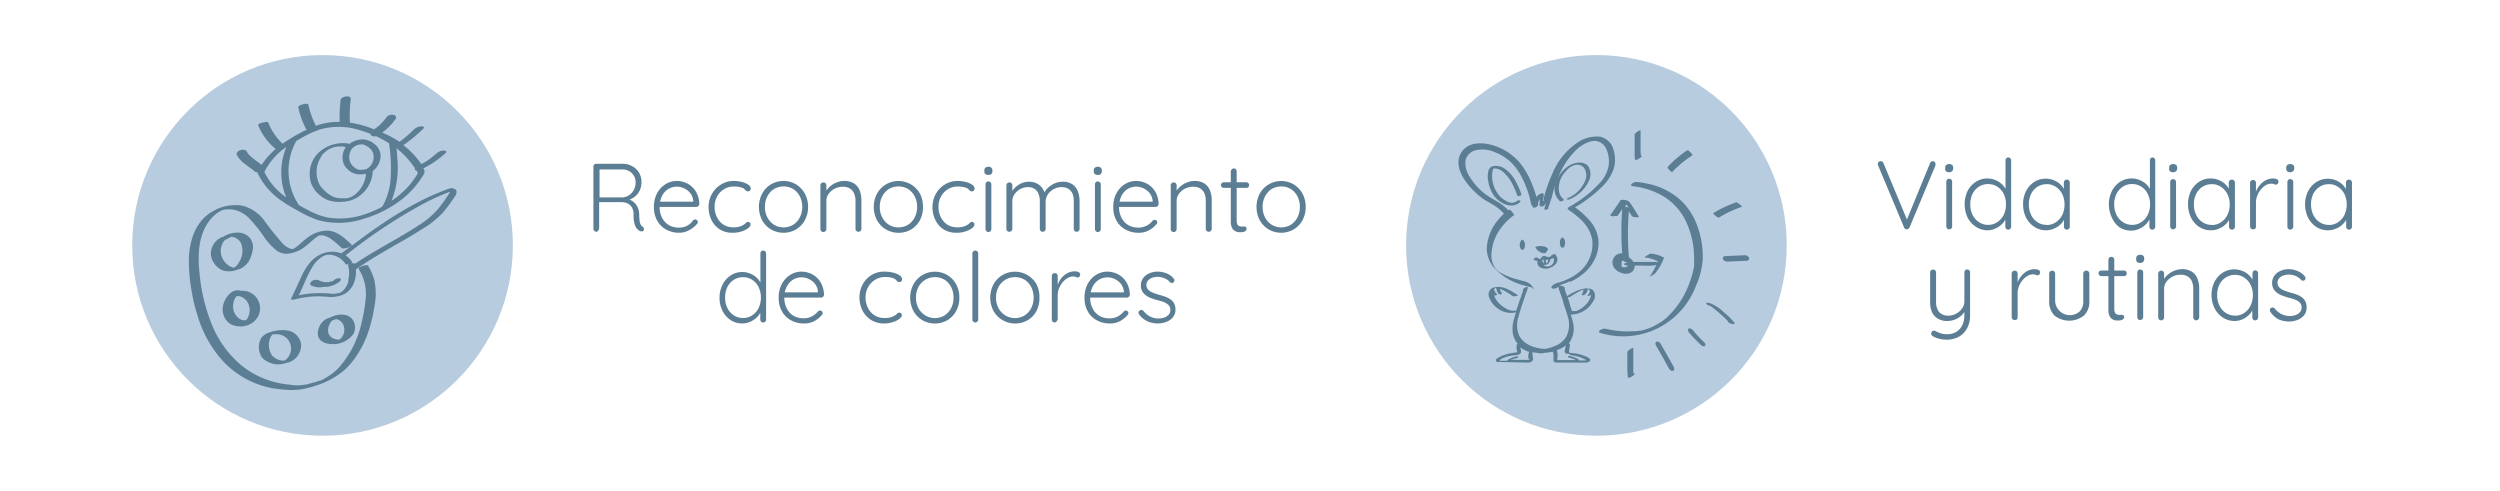 <svg id="Capa_1" data-name="Capa 1" xmlns="http://www.w3.org/2000/svg" viewBox="0 0 385.91 75.76"><defs><style>.cls-1{fill:#b8cce0;}.cls-2{fill:#5c7e94;}</style></defs><circle class="cls-1" cx="49.79" cy="37.88" r="29.38"/><g id="Reconocimiento_de_colores" data-name="Reconocimiento de colores"><path class="cls-2" d="M56.91,41.07c-.23-.39-1.7.18-1.56.42a7.32,7.32,0,0,1,1.13,4.24,26,26,0,0,1-.63,3.93,15.45,15.45,0,0,1-3.47,7A7.75,7.75,0,0,1,50.8,58c-.29.19-.6.38-.9.55-.14.07-.29.15-.44.21l-.07,0-.09,0-.3.12-.49.16-.13,0-.33.1-.58.17-.25.07-.12,0-.12,0a3.39,3.39,0,0,1-.91.1c-.4,0-.79,0-1.19-.09a13.89,13.89,0,0,1-4.26-1,13.44,13.44,0,0,1-3.53-2.14,16.07,16.07,0,0,1-4.43-6.26,27.67,27.67,0,0,1-1.84-7.61c-.3-2.82-.3-6,1.57-8.39a5.46,5.46,0,0,1,1.4-1.27l.12-.07h0l.22-.12.16-.07.18-.07.11,0,.19-.06h0l.09,0a.75.75,0,0,0,.19,0,3.9,3.9,0,0,1,1.69.24,5.13,5.13,0,0,1,1.6,1A24.08,24.08,0,0,1,41,36.92a11.34,11.34,0,0,0,1.46,1.56,2.59,2.59,0,0,0,1.85.69,5,5,0,0,0,2.51-.9c.59-.41,1.1-.91,1.65-1.36a5.37,5.37,0,0,1,.73-.52h0l.11-.06.08,0,.06,0h.15l.19,0a2.09,2.09,0,0,1,.49.13,3.58,3.58,0,0,1,.9.49,13,13,0,0,1,1.59,1.38.7.7,0,0,0,.4,0,2.07,2.07,0,0,0,.61-.13c.13,0,.67-.26.47-.46-1.06-1-2.27-2.16-3.84-2.14a5.05,5.05,0,0,0-2.55.81,13.73,13.73,0,0,0-1.64,1.32,5.75,5.75,0,0,1-.84.63l-.15.08-.11,0h0l-.06,0h0a2.77,2.77,0,0,1-1.5-.94,42.64,42.64,0,0,1-2.79-3.49,6.07,6.07,0,0,0-3.36-2.26,6.87,6.87,0,0,0-4.66.92c-2.64,1.53-3.58,4.67-3.6,7.55a26.49,26.49,0,0,0,.4,4.53,27.42,27.42,0,0,0,.95,4,18.18,18.18,0,0,0,3.92,7,14,14,0,0,0,7.47,4.15,22.4,22.4,0,0,0,2.45.28,9.57,9.57,0,0,0,1.31,0A9,9,0,0,0,47.07,60a20.57,20.57,0,0,0,2.43-.73,11.72,11.72,0,0,0,2.27-1.13,9.47,9.47,0,0,0,1.81-1.41,12.19,12.19,0,0,0,1.33-1.62,15.07,15.07,0,0,0,1.86-3.64,22.53,22.53,0,0,0,1-4,10,10,0,0,0,0-4.28,9.08,9.08,0,0,0-.92-2.12m-7.44-4.81h0M45,38.53h0m0,0h0m-11.1-5.72h0"/><path class="cls-2" d="M44.37,56a2.83,2.83,0,0,0,2.12-2.78A2.51,2.51,0,0,0,44.28,51a5.81,5.81,0,0,0-2.61.29,2.34,2.34,0,0,0-1.41,1,2.91,2.91,0,0,0,.2,2.92,3.52,3.52,0,0,0,3.91.74m-2.8-3.27a2.13,2.13,0,0,1,.4-.94l.15-.14.05,0h.06l.38,0A2.21,2.21,0,0,1,44.78,53a2.25,2.25,0,0,1-.58,2.46,1.57,1.57,0,0,1-.26.19c.06,0,0,0,0,0h-.19a1.87,1.87,0,0,1-.34,0A2.42,2.42,0,0,1,42,54.86a2.81,2.81,0,0,1-.45-2.11"/><path class="cls-2" d="M70.4,29.32c-.06-.1-.29-.17-.39-.2a.82.82,0,0,0-.43-.09c-5,1.72-9.5,4.64-13.76,7.75-1,.77-2.09,1.55-3.13,2.33A4.11,4.11,0,0,0,50.21,39a4.89,4.89,0,0,0-2.3,1.46,9.69,9.69,0,0,0-1.46,2.41c-.51,1.08-1,2.16-1.51,3.24-.13.27.64.1.7.08a13.78,13.78,0,0,1,5-.36,5,5,0,0,0,2.56-.45,3.4,3.4,0,0,0,1.5-1.89,4.55,4.55,0,0,0,.23-1.9c2.17-1.54,4.5-2.85,6.81-4.18C63,36.73,64.13,36,65.27,35.3a14.51,14.51,0,0,0,3.07-2.45,19.94,19.94,0,0,0,1.32-1.71c.21-.31.43-.61.62-.92a.89.89,0,0,0,.12-.9m-16.6,14a3,3,0,0,1-1.18,1.81,3.52,3.52,0,0,1-1.88.16,21.7,21.7,0,0,0-2.55,0,11.13,11.13,0,0,0-2.07.31c.35-.74.69-1.49,1-2.23a17.56,17.56,0,0,1,1.18-2.28,4.54,4.54,0,0,1,1.59-1.55,2,2,0,0,1,.39-.16,1.82,1.82,0,0,1,.35-.06,2.5,2.5,0,0,1,.9.11,3.11,3.11,0,0,1,1.78,1.29c.1.16.42.12.68,0-.17.07-.29.17-.26.27a4.35,4.35,0,0,1,0,2.32m15.06-12.6c-.37.53-.75,1-1.16,1.54a13.32,13.32,0,0,1-3,2.53c-2.26,1.47-4.63,2.75-6.94,4.12-1,.59-2,1.2-2.92,1.84v0c0-.17-.4-.15-.68-.05.18-.08.31-.18.26-.26a3.38,3.38,0,0,0-1-1,80,80,0,0,1,12.84-8.42c1.07-.52,2.17-1,3.28-1.41a2,2,0,0,1-.13.25c-.17.29-.38.57-.57.85"/><path class="cls-2" d="M52.37,43a.81.81,0,0,0-.74.19,2.52,2.52,0,0,1-.33.24l-.09,0-.1,0-.13.06h0l-.24.06h-.05l-.14,0h-.44a3.27,3.27,0,0,1-.92-.29c-.43-.17-1.25,0-1.31.55,0,.17.1.26.25.29a3,3,0,0,0,1.88.18l.07,0a2.55,2.55,0,0,0,.39,0,3.7,3.7,0,0,0,2.06-.92.26.26,0,0,0-.12-.45"/><path class="cls-2" d="M48.59,29.36a5.7,5.7,0,0,0,1.77,1.43,5.17,5.17,0,0,0,2.47.36,4.57,4.57,0,0,0,2.48-.78,5,5,0,0,0,2.23-3.9s0,0,0-.07a3,3,0,0,0,1.2-2.61,2.39,2.39,0,0,0-1-1.61,2.94,2.94,0,0,0-1.54-.65,3.31,3.31,0,0,0-2.25.68,3.21,3.21,0,0,0-.62-.1,5.49,5.49,0,0,0-4.07,1.38,4.55,4.55,0,0,0-1.43,3.86,3.63,3.63,0,0,0,.8,2m7.21-7.08a2,2,0,0,1,.86.34,2.08,2.08,0,0,1,.85.91A2.11,2.11,0,0,1,57,25.79a1.39,1.39,0,0,1-1,.4,2.29,2.29,0,0,1-.64,0,1.56,1.56,0,0,1-.61-.32,2,2,0,0,1-.75-1,2.25,2.25,0,0,1,0-1.26,1.82,1.82,0,0,1,1.79-1.31M49.6,24.1a3.56,3.56,0,0,1,3.08-1.49h.09l.22,0,.39.12a1.75,1.75,0,0,0-.18.29,2.69,2.69,0,0,0-.31,1.6,2.22,2.22,0,0,0,.72,1.46,2.63,2.63,0,0,0,1.7.83,4.22,4.22,0,0,0,1.18-.08,4.55,4.55,0,0,1-1.46,3,2.79,2.79,0,0,1-1.49.77,9,9,0,0,1-1,0,3,3,0,0,1-1-.19,4.64,4.64,0,0,1-1.56-1.11,3.59,3.59,0,0,1-.67-.83,4.49,4.49,0,0,1-.32-.89,4.32,4.32,0,0,1,.68-3.52"/><path class="cls-2" d="M37.91,25.38c.49.39,1,.73,1.48,1.13a.62.62,0,0,0,.39.1.19.19,0,0,0,0,.15v0s0,0,0,0a10.93,10.93,0,0,0,3.77,4.3c.52.37,1.06.71,1.62,1a.25.25,0,0,0,.12.08l.75.42A16.4,16.4,0,0,0,49.17,34a12.21,12.21,0,0,0,6.88-.2,18.07,18.07,0,0,0,5.4-2.59A14.09,14.09,0,0,0,65.36,27a.9.9,0,0,0,.17-.47v-.13a1.07,1.07,0,0,0-.18-.41,15.19,15.19,0,0,0,3.49-2.41.17.17,0,0,0,0-.25.65.65,0,0,0-.41-.09,1.66,1.66,0,0,0-1,.4c-.13.11-.16.15-.31.27l-.36.3c-.27.21-.53.4-.81.59l-.39.26-.05,0,0,0-.23.13-.25.14c-.12-.19-.25-.37-.39-.55a13.83,13.83,0,0,0-2-2.08l-.39-.32.27-.15a23.63,23.63,0,0,0,2.87-2.41c.07-.07.1-.17,0-.24a.63.63,0,0,0-.4-.07,1.66,1.66,0,0,0-1,.39c-.42.41-.85.81-1.3,1.19h0l-.08.07-.17.14-.34.27-.43.32A16.62,16.62,0,0,0,59,20.46a8.93,8.93,0,0,0,2-2,.41.41,0,0,0-.19-.71,1.11,1.11,0,0,0-.6,0,1,1,0,0,0-.51.3,8.28,8.28,0,0,1-1.07,1.22l-.12.11-.07.06-.31.25-.39.28-.16-.07A15.85,15.85,0,0,0,54,18.93a.45.45,0,0,0,0-.26,22.3,22.3,0,0,1,.14-3.37c.09-.71-1.5-.45-1.57.16a23.49,23.49,0,0,0-.14,3.36,10.48,10.48,0,0,0-1.48.07,10.84,10.84,0,0,0-2.18.53,12.78,12.78,0,0,1-1.17-3.29c0-.09-.21-.11-.27-.11a1.89,1.89,0,0,0-.58.08,1.75,1.75,0,0,0-.53.22c-.07.05-.2.13-.18.23a12.85,12.85,0,0,0,1.17,3.3.27.27,0,0,0,.22.12,24.72,24.72,0,0,0-2.63,1.44c-.4.24-.8.5-1.18.77a9,9,0,0,1-2.21-3.26c-.08-.21-.69,0-.83,0s-.81.22-.73.41A9.17,9.17,0,0,0,42.56,23a11.53,11.53,0,0,0-2.09,2.32l-.08.13c-.4-.32-.83-.61-1.23-.93L39,24.4a.27.27,0,0,0-.08-.07h0L38.55,24a2.87,2.87,0,0,1-.51-.69c-.07-.13-.32-.18-.44-.19a1.2,1.2,0,0,0-.62.11.8.8,0,0,0-.4.35.37.37,0,0,0,0,.39,4.61,4.61,0,0,0,1.31,1.4M64.07,26c-.08.11-.09.22.09.28l.1,0,.22.36v0s0,.14,0,.11a2.59,2.59,0,0,1-.36.59c-.24.37-.51.73-.79,1.08a13.22,13.22,0,0,1-1.89,1.85c-.31.25-.64.49-1,.72a14.17,14.17,0,0,0,.87-6.8q0-.66-.12-1.32A13.24,13.24,0,0,1,64.07,26M49.33,20a10.6,10.6,0,0,1,6.21.1c.56.16,1.11.35,1.65.56a.34.34,0,0,0,.18.28.85.85,0,0,0,.68.08,16.76,16.76,0,0,1,2,1.1,26.23,26.23,0,0,1,.26,5.31A10,10,0,0,1,59,31.91a17,17,0,0,1-2.23,1,11.88,11.88,0,0,1-6.24.66,11.76,11.76,0,0,1-3-1.15c-.47-.24-.92-.49-1.38-.75a9.49,9.49,0,0,1-.41-9.91h0l.83-.48A16.36,16.36,0,0,1,49.33,20m-5.15,2.76a10.07,10.07,0,0,0,0,7.7v0a10.15,10.15,0,0,1-3.37-3.9,10,10,0,0,1,3.33-3.83"/><path class="cls-2" d="M36.9,41.58a3.2,3.2,0,0,0,1.5-1.24A5,5,0,0,0,39,38.63a2.3,2.3,0,0,0-.3-1.72c-.93-1.39-2.93-1.16-4.19-.39a.38.38,0,0,0-.11.07l-.11,0a2.79,2.79,0,0,0-1.74,2.71,3,3,0,0,0,2,2.5,3.61,3.61,0,0,0,2.33-.27m-.77-.2h0c-.07,0,0,0,0,0m-.47-4.89h0m0,0h0c-.11,0,0,0,0,0m-1.33,1.23a2.59,2.59,0,0,1,.38-.59L35,36.9l.05,0,.14-.08a.94.94,0,0,0,.2-.12,1.48,1.48,0,0,0,.31-.15h0a1.56,1.56,0,0,1,.56.12,2,2,0,0,1,.93.84A3.2,3.2,0,0,1,37,40.3a2.45,2.45,0,0,1-.83,1h0l-.19,0a1.73,1.73,0,0,1-.32-.11,2.81,2.81,0,0,1-1.56-2.07,2.3,2.3,0,0,1,.21-1.41"/><path class="cls-2" d="M35.53,50a3.33,3.33,0,0,0,3.56-.27,2.7,2.7,0,0,0-1.89-4.83h0a1.6,1.6,0,0,0-1.39.17,2.51,2.51,0,0,0-.74.71,3.5,3.5,0,0,0-.67,1.56A2.72,2.72,0,0,0,35.53,50m.57-3.55a2.43,2.43,0,0,1,.31-.6l.11-.14h.19l.11,0,.12,0a2.07,2.07,0,0,1,1.24.89,2.48,2.48,0,0,1,.06,2.46,1.53,1.53,0,0,1-.14.21.39.39,0,0,1-.08.1l0,0,0,0-.1.07h0l0,0s-.13.06,0,0l-.05,0h-.35l-.22-.06a2.18,2.18,0,0,1-1.29-1.71,2.52,2.52,0,0,1,.16-1.36"/><path class="cls-2" d="M51.31,53.12a3.85,3.85,0,0,0,3.17-1.47,2.07,2.07,0,0,0-.17-2.46C53.5,48.3,52,48.47,51,49a3.5,3.5,0,0,0-.46.16,2.32,2.32,0,0,0-1.17,1.12,2.41,2.41,0,0,0-.28,1.53c.21,1,1.36,1.32,2.22,1.3m.95-.63h0m.08,0h0m0,0,0,0,0,0h0m-1.52-2.3a2.5,2.5,0,0,1,.31-.55l.16-.17,0,0h0a2.39,2.39,0,0,0,.53-.19l.14,0a1.64,1.64,0,0,1,.79.47,1.88,1.88,0,0,1,.25,1.91,2,2,0,0,1-.25.43,1.29,1.29,0,0,1-.16.17l-.1.09,0,0h0l-.12.08,0,0h-.09a1.78,1.78,0,0,1-.88-.21,1.38,1.38,0,0,1-.68-.71,1.9,1.9,0,0,1,.14-1.4"/></g><circle class="cls-1" cx="246.43" cy="37.88" r="29.38"/><g id="Vida_Diaria_y_Rutina" data-name="Vida Diaria y Rutina"><path class="cls-2" d="M262.82,40.48A13.68,13.68,0,0,0,261.65,34a9.82,9.82,0,0,0-2.56-3.4,10.85,10.85,0,0,0-4.73-2.24c-.51-.11-1-.2-1.54-.26a1.29,1.29,0,0,0-.91.25c-.19.16-.17.37.11.4a11.47,11.47,0,0,1,5,1.71,9.24,9.24,0,0,1,2.86,3,13.07,13.07,0,0,1,1.62,6.57,8.45,8.45,0,0,1,0,1c0,.17-.05.34-.08.5a13.25,13.25,0,0,1-.58,2,13.37,13.37,0,0,1-3.56,5.49q-.36.32-.75.6l-.21.15-.05,0-.08.06-.44.26-.41.23-.17.08-.24.11-.47.19-.26.09-.15.05-.52.15-.26.06-.11,0-.12,0-.54.08-.3,0H252a12.52,12.52,0,0,1-2.67-.11c-.49-.07-1-.16-1.46-.27a1.19,1.19,0,0,0-.91.24c-.22.18-.15.35.1.41a12,12,0,0,0,14.75-7.32,11.37,11.37,0,0,0,1-3.78M254.2,50.87h0"/><path class="cls-2" d="M250,40.66s0,.07,0,0"/><path class="cls-2" d="M251.18,41.05h0v0s0,0,0,0"/><path class="cls-2" d="M251,40.41h-.06l.06,0"/><path class="cls-2" d="M251,41.24l0,0h0l0,0"/><path class="cls-2" d="M250.79,40.33h-.06l.06,0"/><path class="cls-2" d="M249.17,33.33c.13,0,.47.08.57-.06l.67-1a45.79,45.79,0,0,0,0,6.83,1.53,1.53,0,0,0-1.08.39,1.45,1.45,0,0,0-.23,1.74,1.93,1.93,0,0,0,.86.76,2.48,2.48,0,0,0,1,.27,1.48,1.48,0,0,0,1-.33,1.14,1.14,0,0,0,.37-.83V41h1.47A8,8,0,0,0,255,41a2.62,2.62,0,0,0,.56-.09l.1,0a9.41,9.41,0,0,1-1,1.76c-.05.06.08,0,.07,0a2.85,2.85,0,0,0,.3-.16,1.84,1.84,0,0,0,.55-.41,9.18,9.18,0,0,0,1.29-2.31v0a4.6,4.6,0,0,0-2.1-.64.66.66,0,0,0-.24.11c-.12.07-.25.14-.36.22a1.94,1.94,0,0,0-.27.21s-.08.07,0,.07a4.13,4.13,0,0,1,1.2.24,3.49,3.49,0,0,1,.53.22.89.89,0,0,1,.27.15.1.1,0,0,1,0,.12,3.86,3.86,0,0,0-.49-.06c-.93,0-1.86,0-2.79,0l-.49,0a1.66,1.66,0,0,0-.22-.32,1.78,1.78,0,0,0-.42-.35.47.47,0,0,0-.06-.15,45.7,45.7,0,0,1,0-7l.48.76c0,.06.19.09.24.11a2.12,2.12,0,0,0,.43.06c.06,0,.48,0,.4-.1l-.89-1.44c-.14-.21-.27-.43-.42-.63a1.8,1.8,0,0,0-.26-.29,1.09,1.09,0,0,0-.53-.19,1.27,1.27,0,0,0-.67,0c-.09,0-.13.13-.18.21l-.47.7-1,1.42c-.06.08.49.19.54.19m2,7.71v0l0,.06,0,.07,0,0h0s0,0,0,0l0,0,0,0-.06,0h-.21l-.13,0-.09,0,0,0-.09,0-.12-.07-.08,0,0,0,0,0,0,0,0-.11V40.8s0-.11,0-.17v0s0,0,0-.06a.78.78,0,0,1,0-.14l0,0,0-.07,0,0c-.06.06,0,0,0,0l.07-.07.05,0h0l.13-.07h0a.72.72,0,0,0,.36.23h.06a.31.31,0,0,1,.1.05s0,0,.06,0l0,0h0a.27.27,0,0,1,.08.07s0,0,0,0h0l0,0-.19,0a.74.74,0,0,0-.29.12l-.06.09a.29.29,0,0,0,.24.15,2.12,2.12,0,0,0,.45.07v0h0a0,0,0,0,1,0,0m-.54-9.11a4,4,0,0,1,.23-.34c.09.14.18.28.26.42l.06.1a2.08,2.08,0,0,0-.55-.18"/><path class="cls-2" d="M256.37,53.1c-.12-.2-.37-.45-.63-.37s-.23.41-.12.6c.7,1.17,1.37,2.36,2,3.55.11.21.38.45.63.37s.22-.41.12-.59c-.65-1.2-1.33-2.39-2-3.56"/><path class="cls-2" d="M252.35,24.24c0,.13,0,.34.11.43s.37-.08.49-.15a2.8,2.8,0,0,0,.35-.25s.17-.15.17-.2,0-.06-.1,0-.12-.63-.12-.74c0-.35,0-.71,0-1.06,0-.71,0-1.41,0-2.12,0-.14-.35.08-.4.11a2.8,2.8,0,0,0-.35.25c0,.05-.17.14-.17.2,0,.8,0,1.6,0,2.39,0,.39,0,.78,0,1.18"/><path class="cls-2" d="M252.24,57.66c-.16-.07-.11-.63-.12-.74,0-.35,0-.7,0-1.06,0-.7,0-1.41,0-2.12,0-.14-.35.08-.4.11a2.18,2.18,0,0,0-.34.26s-.17.13-.18.2c0,.79,0,1.59,0,2.38,0,.39,0,.79.05,1.18,0,.13,0,.34.11.43s.37-.08.49-.15a2.8,2.8,0,0,0,.35-.25s.17-.15.17-.2,0-.05-.1,0"/><path class="cls-2" d="M258.17,26.51A16.64,16.64,0,0,1,261.22,24c.12-.08-.23-.46-.29-.51s-.36-.37-.5-.28a16.51,16.51,0,0,0-3,2.56c-.11.11.21.43.28.5s.4.4.5.29"/><path class="cls-2" d="M264.83,33.32a2.27,2.27,0,0,0,.32.22s.12.09.15.07a18.1,18.1,0,0,1,3.62-1.7,5,5,0,0,0-.4-.39,3.88,3.88,0,0,0-.33-.23s-.11-.08-.15-.07a17.89,17.89,0,0,0-3.62,1.71s.38.36.41.39"/><path class="cls-2" d="M270,39.83a.69.69,0,0,0-.65-.43l-3,.13c-.24,0-.47.16-.4.43a.7.7,0,0,0,.65.42l3-.12c.24,0,.47-.17.4-.43"/><path class="cls-2" d="M267.64,49.68l-.22-.22L267,49c-.3-.29-.61-.56-.92-.82a6.38,6.38,0,0,0-2.22-1.42c-.1,0-.49-.11-.46.1s.45.32.6.37h0l0,0,.15.09a1.91,1.91,0,0,1,.32.24c.28.22.56.44.83.68s.52.45.77.69l.37.35.2.2.08.07h0a.13.13,0,0,0,0,.12,1.16,1.16,0,0,0,.57.32.63.63,0,0,0,.45,0,.09.09,0,0,0,0-.11c0-.11-.11-.18-.18-.26"/><path class="cls-2" d="M263,52.77l-.46-.45,0,0-.12-.11-.22-.24c-.3-.31-.58-.64-.86-1a1,1,0,0,0-.35-.25.4.4,0,0,0-.32,0c-.22.12-.08.41,0,.55a22.72,22.72,0,0,0,1.91,2,.77.77,0,0,0,.36.18.27.27,0,0,0,.27-.07c.15-.2-.07-.47-.21-.6"/><path class="cls-2" d="M242.34,43.54a9.59,9.59,0,0,0,1.91-1.17,6.7,6.7,0,0,0,2.09-2.73,5.69,5.69,0,0,0,.38-2.74,5.6,5.6,0,0,0-1.67-3.22A11.76,11.76,0,0,0,243.12,32a20,20,0,0,0,4-3,7.17,7.17,0,0,0,2-3,5.16,5.16,0,0,0-.07-2.94,2.74,2.74,0,0,0-2-1.95,5.21,5.21,0,0,0-3.45.83,10.69,10.69,0,0,0-4,4.93,20.6,20.6,0,0,0-.93,2.45,10.66,10.66,0,0,0-.37,1.34s0,0,0,.07a.15.15,0,0,0,.08.18l-.18.12,0,0c0-.17,0-.33.05-.5l.06-.46c0-.09,0-.16-.1-.2a.63.63,0,0,0-.53.09,1.69,1.69,0,0,0-.51.45,17.17,17.17,0,0,0-.9-2.52,12.12,12.12,0,0,0-1.63-2.72,8.6,8.6,0,0,0-3-2.29c-1.86-.9-4.91-1.37-6.14.78-1.12,2,.54,4.32,1.88,5.69a11.76,11.76,0,0,0,1.46,1.27c.52.38,1.1.66,1.65,1a7.55,7.55,0,0,1,1.38,1.06l.28.3a10.61,10.61,0,0,0-.8.85,7.51,7.51,0,0,0-1.85,4.44,4.65,4.65,0,0,0,1.67,3.58,8.82,8.82,0,0,0,3.14,1.91c.48.17,1,.32,1.46.44l.48.12a.58.58,0,0,0,.14,0,.43.43,0,0,1,.1.05c.11.12.25.24.29.21s-.31-.44-.33-.46a2,2,0,0,0-1-.66c-.34-.09-.68-.17-1-.27A10,10,0,0,1,231.48,42a3.55,3.55,0,0,1-.31-.23l-.12-.1a.57.57,0,0,1-.11-.11s0,0,0,0,0,0-.07-.08l-.2-.31a3.56,3.56,0,0,1-.45-1.75A7.26,7.26,0,0,1,231.85,35a8.46,8.46,0,0,1,1.91-1.82s-.62-.9-.76-.81l-.17.11c-1-1.18-2.57-1.72-3.75-2.67A9.55,9.55,0,0,1,227,27.49a4,4,0,0,1-.8-2.57,2.09,2.09,0,0,1,1.46-1.69,4.6,4.6,0,0,1,3,.23,7.53,7.53,0,0,1,2.88,1.89,10.09,10.09,0,0,1,1.57,2.41,14.85,14.85,0,0,1,1.23,3.73.44.44,0,0,0,.25.31.83.83,0,0,0,0,.15c0,.21.6.1.64-.09v0a.37.37,0,0,0,.2-.43l0-.15s0-.09.05-.13a3.36,3.36,0,0,1,.2-.43,1.1,1.1,0,0,1,0,.18,5.63,5.63,0,0,0,0,.82c0,.26.46.14.59.06a.72.72,0,0,0,.27-.3l.13-.14c-.05.13-.09.25-.13.38s-.08.23-.11.35a1.39,1.39,0,0,0-.06.19c0,.13.19.12.28.1a.53.53,0,0,0,.24-.08s.12-.07.13-.12a.94.94,0,0,1,0-.16c0-.11.07-.22.11-.32s.16-.48.23-.72a.15.15,0,0,0,0-.13.34.34,0,0,0,.14-.2,18.52,18.52,0,0,1,.91-2.91,12.12,12.12,0,0,1,3.11-4.78,6.39,6.39,0,0,1,1.13-.76,3.9,3.9,0,0,1,1.29-.42,2,2,0,0,1,2,1.21,4.65,4.65,0,0,1,.35,2.73,5.38,5.38,0,0,1-1.46,2.67,18.7,18.7,0,0,1-4.53,3.52l-.1.06c-.18.1-.29.31-.09.44s.32.21.51.35a13.52,13.52,0,0,1,1.23,1,5.83,5.83,0,0,1,1.92,3.17,5.6,5.6,0,0,1-2,5.08,8,8,0,0,1-1.85,1.14,10.9,10.9,0,0,1-1.24.47,1.94,1.94,0,0,0-1.17.63c-.14.21.14.33.31.33a.85.85,0,0,0,.68-.29l.06,0a3.67,3.67,0,0,0,.2.74l.36,1c.12.3.18.62.27.93.18.59.4,1.17.57,1.76a4.24,4.24,0,0,1-.13,3.17A3.38,3.38,0,0,1,240,53.41a5.69,5.69,0,0,1-1.56.45c-1.7-.12-3.59-.75-4.12-2.56a4.28,4.28,0,0,1,.09-2.43c.23-.9.53-1.78.83-2.65.14-.4.28-.8.41-1.2a2,2,0,0,0,.18-.63c0-.27-.72.08-.73.36v0l0,.1c0,.12-.07.24-.11.36l-.37,1.06c-.2.56-.39,1.13-.57,1.7a1.49,1.49,0,0,0-.37,0h-.22a1.91,1.91,0,0,1-.47-.12,3.18,3.18,0,0,1-.88-.45A3.81,3.81,0,0,1,230.8,46a2.72,2.72,0,0,1-.15-.43l0,0a.36.36,0,0,0,.32,0,.29.29,0,0,0,.13-.08s0-.06,0-.08a1.1,1.1,0,0,1-.28-.29,1.16,1.16,0,0,1-.18-.43,1.37,1.37,0,0,1,.13-.2.52.52,0,0,1,.11-.1l.05,0a2.77,2.77,0,0,0,.12.41,3.45,3.45,0,0,0,.14.34.93.93,0,0,0,.21.27.31.31,0,0,0,.31,0s.22-.12.14-.18a.52.52,0,0,1-.1-.11l-.05-.06v0l0,0a1.92,1.92,0,0,1-.14-.33l0-.13.29.11a9.72,9.72,0,0,1,1.65,1c.11.08.39,0,.52,0s.35-.07.28-.12a9.39,9.39,0,0,0-1.68-1,3.54,3.54,0,0,0-1.17-.3.09.09,0,0,0-.06,0,.53.53,0,0,0-.18,0h0a2.1,2.1,0,0,0-.86.17,1.14,1.14,0,0,0-.46,1.48,3.53,3.53,0,0,0,1.31,1.67,3.32,3.32,0,0,0,2.49.66,1.45,1.45,0,0,0,.33-.06c-.1.32-.2.65-.29,1a4.86,4.86,0,0,0-.16,2.48,3.42,3.42,0,0,0,.73,1.4c-.11,0-.19.1-.19.18a2.76,2.76,0,0,0,0,.64,2.5,2.5,0,0,0,.07.26c0,.07,0,.18,0,.24l0,0-.16,0a8.5,8.5,0,0,0-1.79.37,4.77,4.77,0,0,0-.83.37c-.18.1-.57.28-.48.54s.35.19.53.19l4.24.09c.31,0,.7,0,.88-.31s0-.58,0-.82a2.59,2.59,0,0,1,0-.48h0a10.15,10.15,0,0,0,1.44.19.6.6,0,0,0,.29-.08h0a8.38,8.38,0,0,0,1.4-.18,1.16,1.16,0,0,1,.09.39,4.83,4.83,0,0,1,0,.85c0,.36.24.44.55.44l2,0,2.21,0a1.82,1.82,0,0,0,.62-.07c.19-.07.42-.26.27-.48a2,2,0,0,0-.78-.46,7,7,0,0,0-2-.47c-.12,0-.31,0-.41-.07s0-.38,0-.54a2.81,2.81,0,0,0,.08-.76c0-.06-.09-.08-.2-.08l.19-.24a3.81,3.81,0,0,0,.53-2.85,9.92,9.92,0,0,0-.39-1.39,4,4,0,0,0,3.52-2.15,1.38,1.38,0,0,0-.11-1.65,1.31,1.31,0,0,0-.91-.21.43.43,0,0,0-.36,0,5.09,5.09,0,0,0-.95.24,8.86,8.86,0,0,0-2,1.1c-.07,0,.29,0,.3,0a1.09,1.09,0,0,0,.51-.11,9.71,9.71,0,0,1,1.38-.83,5.22,5.22,0,0,1,.61-.25l-.09.33s0,.11-.07.17l0,.08,0,0v0s-.05.09-.09.14l0,0h0l0,0a.1.1,0,0,0-.05.1s.06,0,.09.06a.49.49,0,0,0,.35-.09A1.14,1.14,0,0,0,245,45a2.83,2.83,0,0,0,.14-.41l0,0a.72.72,0,0,1,.28.34.81.81,0,0,1-.08.25l-.06.12s0,0,0,0,0,0,0,0a.43.43,0,0,1,0,.07l-.1.11h0l0,0-.08.06s-.06,0-.05.08.06.05.09.05a.45.45,0,0,0,.34-.09l.13-.1a1.61,1.61,0,0,1-.08.38,3.37,3.37,0,0,1-1.08,1.48,3.61,3.61,0,0,1-.91.58l-.25.1-.08,0-.07,0h-.49l-.07-.21c-.17-.49-.28-1-.44-1.48-.1-.31-.23-.61-.34-.91a3.69,3.69,0,0,1-.28-1c0-.19-.55-.32-.85-.37.18-.05.37-.11.55-.18a11.37,11.37,0,0,0,1.19-.48m-11.45.8h0m2.7,3.66h0m10.73-2.57h0M236,55.24a1.09,1.09,0,0,0,0,.18v.06c.09,0,.27.09.18.07H236s0,.06,0,.05l0-.05-1.7,0-1.18,0,0,0h0l0,0,.09,0,.18-.09.1,0h0l.05,0,.2-.07.33-.1a.5.5,0,0,0,.24-.09c.06,0,.09-.12,0-.17a.2.2,0,0,0-.2,0h0l0,0h0l-.12,0-.35.11a3,3,0,0,0-.81.36.77.77,0,0,0-.18.18h-.66c-.07,0-.43.05-.48,0a.42.42,0,0,1,.06-.15,1.11,1.11,0,0,1,.38-.22,5,5,0,0,1,.85-.3c.3-.07.6-.12.9-.16a2.12,2.12,0,0,0,.83-.16c.32-.18.3-.41.22-.72a2.29,2.29,0,0,1-.07-.36,3.65,3.65,0,0,0,.5.34,5.7,5.7,0,0,0,.88.38,1.62,1.62,0,0,0-.15.8c0,.11,0,.22,0,.33m-2.45,0h0m.65-.46h0m8.29-.17a7.55,7.55,0,0,1,.83.13,4.94,4.94,0,0,1,.83.25,2.17,2.17,0,0,1,.35.15,1.31,1.31,0,0,1,.45.28l0,0h0l-1.08,0a.93.93,0,0,0-.51-.38,5.36,5.36,0,0,0-.77-.26l-.14-.05h-.05c-.13-.08-.37.08-.23.2a.35.35,0,0,0,.17.06l.32.1a2.7,2.7,0,0,1,.4.14l.19.08,0,0h0l.07.05a.18.18,0,0,1,.07,0l-2.6,0a.81.81,0,0,1-.22,0c-.14-.06-.07-.36-.06-.48a2.43,2.43,0,0,0-.1-1.06,4.31,4.31,0,0,0,1.36-.71,2.76,2.76,0,0,1-.07.49c-.06.26-.2.54.08.72a1.67,1.67,0,0,0,.62.12"/><polyline class="cls-2" points="230.6 26.01 230.61 26.01 230.6 26.01 230.6 26.01"/><path class="cls-2" d="M230.59,26v0h0s0,0,0,0h.2a2,2,0,0,1,1.11.44,6,6,0,0,1,1.63,2.12,11.13,11.13,0,0,1,.67,1.59c.08.24.72.07.64-.18a10.34,10.34,0,0,0-.7-1.65,5.69,5.69,0,0,0-2-2.37,2.44,2.44,0,0,0-1.44-.34,1,1,0,0,0-.95.76,3.75,3.75,0,0,0,0,1.7,5.15,5.15,0,0,0,.77,2c.81,1.24,2.83,2.35,4.13,1.12.11-.1.06-.21-.07-.25a.47.47,0,0,0-.45.12,1.39,1.39,0,0,1-1.54,0,3.47,3.47,0,0,1-1.47-1.29,4.61,4.61,0,0,1-.73-3.32,1,1,0,0,1,.18-.45"/><path class="cls-2" d="M242,30.59c-.09,0-.19.13-.07.2s.35,0,.45-.07A5.66,5.66,0,0,0,245.23,28a2.42,2.42,0,0,0,0-2.25c-.72-1-2.23-.7-3.11-.13a5.1,5.1,0,0,0-1.66,1.88,3.45,3.45,0,0,0-.49,1.79,2.37,2.37,0,0,0,.41,1.27,3.44,3.44,0,0,0,.28.36l.09.09s0,.06,0,0c0,.18.69,0,.64-.17s-.21-.24-.28-.32a2.48,2.48,0,0,1-.43-.82,3.7,3.7,0,0,1,1.05-3.27,2.57,2.57,0,0,1,1.59-1,1.45,1.45,0,0,1,1.15.42,2,2,0,0,1,.23,2A4.92,4.92,0,0,1,242,30.59"/><path class="cls-2" d="M241.19,36.68c-.23,0-.41.35-.41.78s.18.79.41.79.41-.35.41-.79-.19-.78-.41-.78"/><path class="cls-2" d="M235,38.58c.23,0,.41-.35.41-.78S235.18,37,235,37s-.41.35-.41.79.18.78.41.78"/><path class="cls-2" d="M237.51,38.81l.07,0,.15.09a1.5,1.5,0,0,0,.46.17.59.59,0,0,0,.19,0,.29.29,0,0,0,.16,0l.16-.17a1.33,1.33,0,0,0,.14-.19.37.37,0,0,0,.07-.14.21.21,0,0,0,0-.22.61.61,0,0,0-.17-.15,1.43,1.43,0,0,0-.28-.13,2.05,2.05,0,0,0-.34-.07,2,2,0,0,0-.65,0l-.33.06a.18.18,0,0,0-.11.08.15.15,0,0,0,0,.13l.26.3a.68.68,0,0,0,.23.18"/><path class="cls-2" d="M236.67,40a1.12,1.12,0,0,0,.59.28h.14a.19.19,0,0,0-.1.15.94.94,0,0,0,.54.89,1.84,1.84,0,0,0,1.49,0c.66-.26,1.31-.87,1-1.63a1.55,1.55,0,0,0-.23-.42c-.06-.07-.23-.05-.3,0a.54.54,0,0,0-.3.15,1.48,1.48,0,0,1-.26.24l-.08,0-.07,0H239a.53.53,0,0,1-.16,0,1.24,1.24,0,0,1-.26-.1l0,0,0,0,0,0a.51.51,0,0,0-.6.13,1.24,1.24,0,0,1-.17.23l-.05.05h0l-.1,0a.69.69,0,0,1-.3-.17c-.15-.15-.76.1-.6.24m1.5,0s0,.08,0,.12a2.91,2.91,0,0,0,.12.51.78.78,0,0,1-.26-.28,2.35,2.35,0,0,1-.1-.22,1,1,0,0,0,.23-.13m1.52-.27a1,1,0,0,1,.09.5,1,1,0,0,1-1.35.79.9.9,0,0,1-.28-.18.65.65,0,0,0,.31,0,.26.26,0,0,0,.21-.06l.08,0a1,1,0,0,0,.41-.47,1.23,1.23,0,0,0,.08-.33,1.85,1.85,0,0,0,.45-.21m-1.09.28a1.71,1.71,0,0,0,.32,0,.87.87,0,0,1-.28.58.7.7,0,0,1-.06-.19,1.61,1.61,0,0,1-.07-.37v0l.1,0m-.91-.1h0"/><path class="cls-2" d="M236,55.55h0v-.07s0,0,0,.07"/><polyline class="cls-2" points="234.21 54.79 234.21 54.79 234.21 54.79 234.21 54.79"/><polyline class="cls-2" points="242.42 54.79 242.42 54.79 242.42 54.79 242.42 54.79"/></g><path class="cls-2" d="M92.11,35.78a.49.49,0,0,1-.36-.14.4.4,0,0,1-.15-.31v-9.6a.44.44,0,0,1,.13-.32.41.41,0,0,1,.32-.13h4a3.09,3.09,0,0,1,1.53.37,2.71,2.71,0,0,1,1.06,1,2.87,2.87,0,0,1,.38,1.47,3,3,0,0,1-.24,1.21,2.7,2.7,0,0,1-.67.93,3.11,3.11,0,0,1-1,.57l-.52-.18a2.42,2.42,0,0,1,1,.37,2.31,2.31,0,0,1,.77.84,2.68,2.68,0,0,1,.31,1.27,7.61,7.61,0,0,0,.07,1,1.45,1.45,0,0,0,.16.54.84.84,0,0,0,.27.29.45.45,0,0,1,.2.25.4.4,0,0,1,0,.32.33.33,0,0,1-.18.17.52.52,0,0,1-.24,0,.43.43,0,0,1-.22-.06,1.47,1.47,0,0,1-.44-.37,2,2,0,0,1-.35-.75,5,5,0,0,1-.14-1.38,2.14,2.14,0,0,0-.19-1,1.64,1.64,0,0,0-.48-.58,1.67,1.67,0,0,0-.65-.29,3.09,3.09,0,0,0-.66-.07h-3.5l.17-.23v4.25a.45.45,0,0,1-.12.31A.42.42,0,0,1,92.11,35.78Zm.27-5.31h3.77a2.08,2.08,0,0,0,.95-.33,2.27,2.27,0,0,0,.73-.8,2.47,2.47,0,0,0,.28-1.2,1.86,1.86,0,0,0-.58-1.41,2,2,0,0,0-1.5-.57H92.44l.11-.19v4.71Z"/><path class="cls-2" d="M104.82,35.93a4.11,4.11,0,0,1-2-.5,3.52,3.52,0,0,1-1.38-1.38,4.17,4.17,0,0,1-.5-2.07,4.43,4.43,0,0,1,.5-2.17,3.74,3.74,0,0,1,1.31-1.39,3.25,3.25,0,0,1,1.7-.49,3.5,3.5,0,0,1,1.28.24,3.05,3.05,0,0,1,1.11.69,3.18,3.18,0,0,1,.78,1.11,4,4,0,0,1,.33,1.53.46.46,0,0,1-.15.31.44.44,0,0,1-.32.13h-6l-.18-.81h5.91l-.2.18V31a2.21,2.21,0,0,0-.46-1.19,2.71,2.71,0,0,0-2.09-1,2.55,2.55,0,0,0-.92.18,2.4,2.4,0,0,0-.86.57,2.94,2.94,0,0,0-.62,1,3.73,3.73,0,0,0-.24,1.4,3.56,3.56,0,0,0,.36,1.61,2.79,2.79,0,0,0,1,1.14,3.07,3.07,0,0,0,1.63.42,2.77,2.77,0,0,0,.94-.15,2.58,2.58,0,0,0,.73-.4A2.69,2.69,0,0,0,107,34a.49.49,0,0,1,.31-.13.38.38,0,0,1,.28.12.39.39,0,0,1,0,.58,4,4,0,0,1-1.17.94A3.14,3.14,0,0,1,104.82,35.93Z"/><path class="cls-2" d="M113.2,27.93a5.42,5.42,0,0,1,1.32.16,3,3,0,0,1,1,.43.75.75,0,0,1,.37.58.53.53,0,0,1-.11.3.34.34,0,0,1-.28.14.54.54,0,0,1-.31-.08,1.45,1.45,0,0,1-.22-.21.75.75,0,0,0-.31-.22,1.85,1.85,0,0,0-.57-.17,4,4,0,0,0-.81-.07,2.83,2.83,0,0,0-1.52.42,3,3,0,0,0-1.06,1.12,3.23,3.23,0,0,0-.39,1.59,3.45,3.45,0,0,0,.37,1.62,2.94,2.94,0,0,0,1,1.14,2.88,2.88,0,0,0,1.54.41,3.15,3.15,0,0,0,.92-.11,2.57,2.57,0,0,0,.57-.24,1.27,1.27,0,0,0,.42-.32.44.44,0,0,1,.34-.16.34.34,0,0,1,.29.12.39.39,0,0,1,.1.29.78.78,0,0,1-.35.53,3,3,0,0,1-1,.51,4.11,4.11,0,0,1-1.42.22,3.64,3.64,0,0,1-2-.53A3.5,3.5,0,0,1,109.85,34a4.3,4.3,0,0,1-.47-2,4.15,4.15,0,0,1,.48-2,3.86,3.86,0,0,1,1.33-1.45A3.69,3.69,0,0,1,113.2,27.93Z"/><path class="cls-2" d="M124.74,31.94a4.23,4.23,0,0,1-.5,2.05,3.69,3.69,0,0,1-1.35,1.42,3.88,3.88,0,0,1-3.88,0A3.71,3.71,0,0,1,117.65,34a4.47,4.47,0,0,1,0-4.11A3.79,3.79,0,0,1,119,28.46a3.82,3.82,0,0,1,3.88,0,3.76,3.76,0,0,1,1.35,1.42A4.22,4.22,0,0,1,124.74,31.94Zm-.9,0a3.47,3.47,0,0,0-.38-1.63,2.86,2.86,0,0,0-1-1.12,2.94,2.94,0,0,0-3,0,2.88,2.88,0,0,0-1,1.12,3.35,3.35,0,0,0-.38,1.63,3.29,3.29,0,0,0,.38,1.62,3,3,0,0,0,1,1.12,2.88,2.88,0,0,0,3,0,2.92,2.92,0,0,0,1-1.12A3.4,3.4,0,0,0,123.84,31.94Z"/><path class="cls-2" d="M130.27,27.93a2.82,2.82,0,0,1,1.58.4,2.29,2.29,0,0,1,.86,1.08,4.31,4.31,0,0,1,.26,1.51v4.41a.42.42,0,0,1-.13.31.45.45,0,0,1-.32.14.46.46,0,0,1-.34-.14.45.45,0,0,1-.12-.31V31a2.94,2.94,0,0,0-.2-1.09,1.69,1.69,0,0,0-.63-.79,2.06,2.06,0,0,0-1.15-.29,2.78,2.78,0,0,0-1.23.29,2.65,2.65,0,0,0-.93.79,1.8,1.8,0,0,0-.36,1.09v4.37a.48.48,0,0,1-.45.45.44.44,0,0,1-.34-.14.42.42,0,0,1-.13-.31V28.61a.46.46,0,0,1,.47-.45.42.42,0,0,1,.32.13.48.48,0,0,1,.13.32v1.26l-.35.54a1.87,1.87,0,0,1,.31-.92,3.15,3.15,0,0,1,.71-.8,3.43,3.43,0,0,1,1-.55A2.87,2.87,0,0,1,130.27,27.93Z"/><path class="cls-2" d="M142.47,31.94A4.23,4.23,0,0,1,142,34a3.69,3.69,0,0,1-1.35,1.42,3.88,3.88,0,0,1-3.88,0A3.71,3.71,0,0,1,135.38,34a4.47,4.47,0,0,1,0-4.11,3.79,3.79,0,0,1,1.36-1.42,3.82,3.82,0,0,1,3.88,0A3.76,3.76,0,0,1,142,29.88,4.22,4.22,0,0,1,142.47,31.94Zm-.9,0a3.47,3.47,0,0,0-.38-1.63,2.86,2.86,0,0,0-1-1.12,2.94,2.94,0,0,0-3,0,2.88,2.88,0,0,0-1,1.12,3.35,3.35,0,0,0-.38,1.63,3.29,3.29,0,0,0,.38,1.62,3,3,0,0,0,1,1.12,2.88,2.88,0,0,0,3,0,2.92,2.92,0,0,0,1-1.12A3.4,3.4,0,0,0,141.57,31.94Z"/><path class="cls-2" d="M147.76,27.93a5.42,5.42,0,0,1,1.32.16,3,3,0,0,1,1,.43.75.75,0,0,1,.37.58.53.53,0,0,1-.11.3.34.34,0,0,1-.28.14.54.54,0,0,1-.31-.08,1.45,1.45,0,0,1-.22-.21.75.75,0,0,0-.31-.22,1.85,1.85,0,0,0-.57-.17,4,4,0,0,0-.81-.07,2.83,2.83,0,0,0-1.52.42,3,3,0,0,0-1.06,1.12,3.23,3.23,0,0,0-.39,1.59,3.45,3.45,0,0,0,.37,1.62,2.94,2.94,0,0,0,1,1.14,2.88,2.88,0,0,0,1.54.41,3.15,3.15,0,0,0,.92-.11,2.57,2.57,0,0,0,.57-.24,1.27,1.27,0,0,0,.42-.32.44.44,0,0,1,.34-.16.34.34,0,0,1,.29.12.39.39,0,0,1,.1.29.78.78,0,0,1-.35.53,3,3,0,0,1-1,.51,4.11,4.11,0,0,1-1.42.22,3.64,3.64,0,0,1-2-.53A3.5,3.5,0,0,1,144.41,34a4.3,4.3,0,0,1-.47-2,4.15,4.15,0,0,1,.48-2,3.86,3.86,0,0,1,1.33-1.45A3.69,3.69,0,0,1,147.76,27.93Z"/><path class="cls-2" d="M152.58,27a.69.69,0,0,1-.48-.14.53.53,0,0,1-.15-.41v-.15a.48.48,0,0,1,.17-.41.68.68,0,0,1,.47-.15.6.6,0,0,1,.44.15.5.5,0,0,1,.16.41v.15a.5.5,0,0,1-.16.41A.61.61,0,0,1,152.58,27Zm.45,8.36a.45.45,0,0,1-.78.31.45.45,0,0,1-.12-.31v-6.9a.47.47,0,0,1,.12-.32.44.44,0,0,1,.33-.13.42.42,0,0,1,.32.13.48.48,0,0,1,.13.32Z"/><path class="cls-2" d="M158.82,28.05a2.64,2.64,0,0,1,1.59.49,2.49,2.49,0,0,1,.9,1.45l-.21.06.09-.27a2.39,2.39,0,0,1,.65-.85,3.78,3.78,0,0,1,1-.64,3.12,3.12,0,0,1,1.19-.24,2.6,2.6,0,0,1,1.52.41,2.35,2.35,0,0,1,.84,1.09,4.3,4.3,0,0,1,.26,1.53v4.25a.46.46,0,0,1-.45.45.42.42,0,0,1-.33-.14.45.45,0,0,1-.12-.31v-4.2A3.15,3.15,0,0,0,165.6,30a1.74,1.74,0,0,0-.62-.81,1.88,1.88,0,0,0-1.12-.3,2.47,2.47,0,0,0-1.19.3,2.63,2.63,0,0,0-.91.81,2,2,0,0,0-.35,1.13v4.2a.45.45,0,0,1-.9,0V31.08a3.17,3.17,0,0,0-.18-1.1,1.7,1.7,0,0,0-.58-.79,1.82,1.82,0,0,0-1.1-.3,2.36,2.36,0,0,0-1.16.3,2.62,2.62,0,0,0-.89.79,1.92,1.92,0,0,0-.33,1.1v4.25a.48.48,0,0,1-.45.45.44.44,0,0,1-.34-.14.42.42,0,0,1-.13-.31V28.61a.46.46,0,0,1,.47-.45.42.42,0,0,1,.32.13.48.48,0,0,1,.13.32V30l-.41.56a2.43,2.43,0,0,1,.29-.9,3.17,3.17,0,0,1,.66-.81,3.34,3.34,0,0,1,.92-.58A2.87,2.87,0,0,1,158.82,28.05Z"/><path class="cls-2" d="M169.47,27a.69.69,0,0,1-.48-.14.53.53,0,0,1-.15-.41v-.15a.48.48,0,0,1,.17-.41.68.68,0,0,1,.47-.15.6.6,0,0,1,.44.15.5.5,0,0,1,.16.41v.15a.5.5,0,0,1-.16.41A.61.61,0,0,1,169.47,27Zm.45,8.36a.45.45,0,0,1-.78.31.45.45,0,0,1-.12-.31v-6.9a.47.47,0,0,1,.12-.32.44.44,0,0,1,.33-.13.42.42,0,0,1,.32.13.48.48,0,0,1,.13.32Z"/><path class="cls-2" d="M175.72,35.93a4.11,4.11,0,0,1-2-.5,3.52,3.52,0,0,1-1.38-1.38,4.17,4.17,0,0,1-.49-2.07,4.33,4.33,0,0,1,.5-2.17,3.71,3.71,0,0,1,1.3-1.39,3.31,3.31,0,0,1,1.71-.49,3.54,3.54,0,0,1,1.28.24,3.23,3.23,0,0,1,1.11.69,3.46,3.46,0,0,1,.78,1.11,4.2,4.2,0,0,1,.32,1.53.46.46,0,0,1-.15.31.42.42,0,0,1-.31.13h-6l-.18-.81h5.91l-.19.18V31a2.22,2.22,0,0,0-.47-1.19,2.71,2.71,0,0,0-2.08-1,2.64,2.64,0,0,0-.93.18,2.36,2.36,0,0,0-.85.57,2.79,2.79,0,0,0-.62,1,3.73,3.73,0,0,0-.24,1.4,3.56,3.56,0,0,0,.36,1.61,2.73,2.73,0,0,0,1,1.14,3,3,0,0,0,1.63.42,2.67,2.67,0,0,0,.93-.15,2.63,2.63,0,0,0,.74-.4,2.91,2.91,0,0,0,.53-.52.51.51,0,0,1,.32-.13.34.34,0,0,1,.27.12.37.37,0,0,1,.12.27.4.4,0,0,1-.15.31,4,4,0,0,1-1.17.94A3.17,3.17,0,0,1,175.72,35.93Z"/><path class="cls-2" d="M184.35,27.93a2.84,2.84,0,0,1,1.58.4,2.27,2.27,0,0,1,.85,1.08,4.1,4.1,0,0,1,.27,1.51v4.41a.48.48,0,0,1-.45.45.44.44,0,0,1-.34-.14.42.42,0,0,1-.13-.31V31a2.94,2.94,0,0,0-.19-1.09,1.69,1.69,0,0,0-.63-.79,2.1,2.1,0,0,0-1.16-.29,2.71,2.71,0,0,0-1.22.29,2.6,2.6,0,0,0-.94.79,1.8,1.8,0,0,0-.36,1.09v4.37a.42.42,0,0,1-.13.31.45.45,0,0,1-.32.14.46.46,0,0,1-.34-.14.45.45,0,0,1-.12-.31V28.61a.44.44,0,0,1,.13-.32.44.44,0,0,1,.33-.13.41.41,0,0,1,.32.13.44.44,0,0,1,.13.32v1.26l-.34.54a2,2,0,0,1,.3-.92,3.39,3.39,0,0,1,.72-.8,3.52,3.52,0,0,1,1-.55A3,3,0,0,1,184.35,27.93Z"/><path class="cls-2" d="M188.91,28.14h3.49a.42.42,0,0,1,.3.13.45.45,0,0,1,.12.31.41.41,0,0,1-.42.42h-3.49a.44.44,0,0,1-.44-.44.38.38,0,0,1,.13-.3A.43.43,0,0,1,188.91,28.14ZM190.45,26a.41.41,0,0,1,.32.13.44.44,0,0,1,.13.32V34a1.45,1.45,0,0,0,.11.63.62.62,0,0,0,.3.28,1.13,1.13,0,0,0,.36.06.66.66,0,0,0,.21,0,.54.54,0,0,1,.22,0,.29.29,0,0,1,.23.1.36.36,0,0,1,.1.27.43.43,0,0,1-.24.36,1.15,1.15,0,0,1-.57.14l-.4,0a1.56,1.56,0,0,1-.56-.17,1.11,1.11,0,0,1-.48-.5,2.24,2.24,0,0,1-.19-1V26.48a.44.44,0,0,1,.13-.32A.44.44,0,0,1,190.45,26Z"/><path class="cls-2" d="M201.55,31.94a4.23,4.23,0,0,1-.49,2.05,3.69,3.69,0,0,1-1.35,1.42,3.88,3.88,0,0,1-3.88,0A3.74,3.74,0,0,1,194.46,34a4.47,4.47,0,0,1,0-4.11,3.81,3.81,0,0,1,1.37-1.42,3.82,3.82,0,0,1,3.88,0,3.76,3.76,0,0,1,1.35,1.42A4.21,4.21,0,0,1,201.55,31.94Zm-.9,0a3.46,3.46,0,0,0-.37-1.63,2.93,2.93,0,0,0-1-1.12,2.94,2.94,0,0,0-3,0,3,3,0,0,0-1,1.12,3.47,3.47,0,0,0-.38,1.63,3.4,3.4,0,0,0,.38,1.62,3.06,3.06,0,0,0,1,1.12,2.88,2.88,0,0,0,3,0,3,3,0,0,0,1-1.12A3.4,3.4,0,0,0,200.65,31.94Z"/><path class="cls-2" d="M117.81,38.68a.42.42,0,0,1,.32.13.48.48,0,0,1,.13.32v10.2a.45.45,0,0,1-.78.31.45.45,0,0,1-.12-.31V47.54l.25-.21a2.05,2.05,0,0,1-.22.9,3.13,3.13,0,0,1-.64.84,3.68,3.68,0,0,1-1,.62,2.93,2.93,0,0,1-1.18.24,3.25,3.25,0,0,1-1.81-.53A3.7,3.7,0,0,1,111.54,48a4.44,4.44,0,0,1-.47-2.06,4.38,4.38,0,0,1,.47-2,3.66,3.66,0,0,1,1.26-1.43,3.23,3.23,0,0,1,1.78-.52,3.15,3.15,0,0,1,1.19.23,3.3,3.3,0,0,1,1,.61,2.94,2.94,0,0,1,.67.9,2.25,2.25,0,0,1,.25,1l-.31-.23V39.13a.47.47,0,0,1,.12-.32A.42.42,0,0,1,117.81,38.68Zm-3.12,10.41a2.46,2.46,0,0,0,1.41-.41,2.8,2.8,0,0,0,1-1.13,3.82,3.82,0,0,0,0-3.24,2.77,2.77,0,0,0-1-1.12,2.5,2.5,0,0,0-1.41-.4,2.55,2.55,0,0,0-1.41.4,2.79,2.79,0,0,0-1,1.12,3.53,3.53,0,0,0-.35,1.61,3.57,3.57,0,0,0,.35,1.62,2.85,2.85,0,0,0,1,1.14A2.56,2.56,0,0,0,114.69,49.09Z"/><path class="cls-2" d="M124.08,49.93a4.11,4.11,0,0,1-2-.5,3.52,3.52,0,0,1-1.38-1.38,4.17,4.17,0,0,1-.5-2.07,4.43,4.43,0,0,1,.5-2.17A3.74,3.74,0,0,1,122,42.42a3.25,3.25,0,0,1,1.7-.49,3.5,3.5,0,0,1,1.28.24,3.05,3.05,0,0,1,1.11.69,3.18,3.18,0,0,1,.78,1.11,4,4,0,0,1,.33,1.53.46.46,0,0,1-.15.31.44.44,0,0,1-.32.13h-6l-.18-.81h5.91l-.2.18V45a2.21,2.21,0,0,0-.46-1.19,2.71,2.71,0,0,0-2.09-1,2.55,2.55,0,0,0-.92.18,2.4,2.4,0,0,0-.86.57,2.94,2.94,0,0,0-.62,1,3.73,3.73,0,0,0-.24,1.4,3.56,3.56,0,0,0,.36,1.61,2.79,2.79,0,0,0,1,1.14,3.07,3.07,0,0,0,1.63.42,2.77,2.77,0,0,0,.94-.15,2.58,2.58,0,0,0,.73-.4,2.69,2.69,0,0,0,.54-.52.49.49,0,0,1,.31-.13.38.38,0,0,1,.28.12.39.39,0,0,1,0,.58,4,4,0,0,1-1.17.94A3.14,3.14,0,0,1,124.08,49.93Z"/><path class="cls-2" d="M136.56,41.93a5.42,5.42,0,0,1,1.32.16,2.86,2.86,0,0,1,1,.43.73.73,0,0,1,.37.58.51.51,0,0,1-.1.3.36.36,0,0,1-.29.14.57.57,0,0,1-.31-.08l-.21-.21A.79.79,0,0,0,138,43a1.87,1.87,0,0,0-.56-.17,4.18,4.18,0,0,0-.82-.07,2.79,2.79,0,0,0-1.51.42A3,3,0,0,0,134,44.33a3.23,3.23,0,0,0-.39,1.59,3.46,3.46,0,0,0,.38,1.62,2.76,2.76,0,0,0,2.58,1.55,3.2,3.2,0,0,0,.92-.11,2.69,2.69,0,0,0,.56-.24,1.45,1.45,0,0,0,.43-.32.43.43,0,0,1,.34-.16.36.36,0,0,1,.29.12.44.44,0,0,1,.1.29c0,.16-.12.34-.36.53a2.87,2.87,0,0,1-1,.51,4.17,4.17,0,0,1-1.43.22,3.59,3.59,0,0,1-3.28-2,4.42,4.42,0,0,1-.47-2,4.15,4.15,0,0,1,.48-2,3.89,3.89,0,0,1,1.34-1.45A3.69,3.69,0,0,1,136.56,41.93Z"/><path class="cls-2" d="M148.09,45.94A4.23,4.23,0,0,1,147.6,48a3.69,3.69,0,0,1-1.35,1.42,3.88,3.88,0,0,1-3.88,0A3.74,3.74,0,0,1,141,48a4.47,4.47,0,0,1,0-4.11,3.81,3.81,0,0,1,1.37-1.42,3.82,3.82,0,0,1,3.88,0,3.76,3.76,0,0,1,1.35,1.42A4.21,4.21,0,0,1,148.09,45.94Zm-.9,0a3.46,3.46,0,0,0-.37-1.63,2.93,2.93,0,0,0-1-1.12,2.94,2.94,0,0,0-3,0,3,3,0,0,0-1.05,1.12,3.47,3.47,0,0,0-.38,1.63,3.4,3.4,0,0,0,.38,1.62,3.06,3.06,0,0,0,1.05,1.12,2.88,2.88,0,0,0,3,0,3,3,0,0,0,1-1.12A3.4,3.4,0,0,0,147.19,45.94Z"/><path class="cls-2" d="M151,49.33a.42.42,0,0,1-.13.31.45.45,0,0,1-.32.14.46.46,0,0,1-.45-.45V39.13a.45.45,0,0,1,.14-.32.42.42,0,0,1,.31-.13.41.41,0,0,1,.32.13.44.44,0,0,1,.13.32Z"/><path class="cls-2" d="M160.45,45.94A4.23,4.23,0,0,1,160,48a3.69,3.69,0,0,1-1.35,1.42,3.88,3.88,0,0,1-3.88,0A3.74,3.74,0,0,1,153.36,48a4.47,4.47,0,0,1,0-4.11,3.81,3.81,0,0,1,1.37-1.42,3.82,3.82,0,0,1,3.88,0A3.76,3.76,0,0,1,160,43.88,4.21,4.21,0,0,1,160.45,45.94Zm-.9,0a3.46,3.46,0,0,0-.37-1.63,2.93,2.93,0,0,0-1-1.12,2.94,2.94,0,0,0-3,0,3,3,0,0,0-1.05,1.12,3.47,3.47,0,0,0-.38,1.63,3.4,3.4,0,0,0,.38,1.62,3.06,3.06,0,0,0,1.05,1.12,2.88,2.88,0,0,0,3,0,3,3,0,0,0,1-1.12A3.4,3.4,0,0,0,159.55,45.94Z"/><path class="cls-2" d="M162.82,49.78a.46.46,0,0,1-.34-.14.45.45,0,0,1-.12-.31V42.61a.44.44,0,0,1,.13-.32.44.44,0,0,1,.33-.13.41.41,0,0,1,.32.13.44.44,0,0,1,.13.32v2.25l-.22,0a3.31,3.31,0,0,1,.26-1,3.5,3.5,0,0,1,.59-1,3.07,3.07,0,0,1,.89-.71,2.52,2.52,0,0,1,1.17-.27,1.2,1.2,0,0,1,.52.12.37.37,0,0,1,.26.36.48.48,0,0,1-.12.35.4.4,0,0,1-.29.12.67.67,0,0,1-.29-.08,1,1,0,0,0-.41-.07,1.6,1.6,0,0,0-.84.25,2.79,2.79,0,0,0-.77.66,3.68,3.68,0,0,0-.55.94,3,3,0,0,0-.2,1v3.71a.42.42,0,0,1-.13.31A.45.45,0,0,1,162.82,49.78Z"/><path class="cls-2" d="M171.28,49.93a4.11,4.11,0,0,1-2-.5,3.52,3.52,0,0,1-1.38-1.38,4.17,4.17,0,0,1-.49-2.07,4.33,4.33,0,0,1,.5-2.17,3.71,3.71,0,0,1,1.3-1.39,3.31,3.31,0,0,1,1.71-.49,3.54,3.54,0,0,1,1.28.24,3.23,3.23,0,0,1,1.11.69,3.46,3.46,0,0,1,.78,1.11,4.2,4.2,0,0,1,.32,1.53.46.46,0,0,1-.15.31.42.42,0,0,1-.31.13h-6l-.18-.81h5.91l-.19.18V45a2.31,2.31,0,0,0-.47-1.19,2.71,2.71,0,0,0-2.08-1A2.64,2.64,0,0,0,170,43a2.36,2.36,0,0,0-.85.57,2.79,2.79,0,0,0-.62,1,3.73,3.73,0,0,0-.24,1.4,3.56,3.56,0,0,0,.36,1.61,2.73,2.73,0,0,0,1,1.14,3,3,0,0,0,1.63.42,2.67,2.67,0,0,0,.93-.15,2.63,2.63,0,0,0,.74-.4,2.91,2.91,0,0,0,.53-.52.51.51,0,0,1,.32-.13.34.34,0,0,1,.27.12.37.37,0,0,1,.12.27.44.44,0,0,1-.15.31,4,4,0,0,1-1.17.94A3.17,3.17,0,0,1,171.28,49.93Z"/><path class="cls-2" d="M175.86,48.56a.62.62,0,0,1-.12-.35.49.49,0,0,1,.47-.37.48.48,0,0,1,.29.15,3.19,3.19,0,0,0,1,.85,2.76,2.76,0,0,0,1.38.32,2.45,2.45,0,0,0,.83-.14,1.65,1.65,0,0,0,.68-.43,1.08,1.08,0,0,0,.27-.75,1,1,0,0,0-.27-.74,2.11,2.11,0,0,0-.7-.45,7.11,7.11,0,0,0-.92-.29,9.36,9.36,0,0,1-1-.31,3.57,3.57,0,0,1-.85-.43,2,2,0,0,1-.59-.64,1.77,1.77,0,0,1-.22-.92,1.85,1.85,0,0,1,.34-1.11,2.24,2.24,0,0,1,.93-.75,3.27,3.27,0,0,1,1.34-.27,4.07,4.07,0,0,1,.82.1,3.59,3.59,0,0,1,.86.32,2.59,2.59,0,0,1,.75.62.43.43,0,0,1,.14.31.43.43,0,0,1-.16.32.38.38,0,0,1-.27.08.33.33,0,0,1-.26-.13,2.24,2.24,0,0,0-.86-.6,2.72,2.72,0,0,0-1.07-.21,2.38,2.38,0,0,0-.81.14,1.49,1.49,0,0,0-.64.42,1.09,1.09,0,0,0-.26.75,1.11,1.11,0,0,0,.31.7,2.21,2.21,0,0,0,.74.45,9,9,0,0,0,1,.33,9,9,0,0,1,.92.29,3.6,3.6,0,0,1,.78.41,2,2,0,0,1,.54.62,2.06,2.06,0,0,1,.2.95,1.79,1.79,0,0,1-.37,1.14,2.28,2.28,0,0,1-1,.73,3.51,3.51,0,0,1-1.36.26,4,4,0,0,1-1.57-.32A3.33,3.33,0,0,1,175.86,48.56Z"/><path class="cls-2" d="M298.31,24.88a.45.45,0,0,1,.33.12.41.41,0,0,1,.13.32.59.59,0,0,1,0,.21l-4,9.57a.52.52,0,0,1-.19.22.46.46,0,0,1-.24.08.5.5,0,0,1-.26-.08.37.37,0,0,1-.16-.21l-4-9.55a.37.37,0,0,1-.05-.11.49.49,0,0,1,0-.12A.4.4,0,0,1,290,25a.48.48,0,0,1,.3-.12.46.46,0,0,1,.45.33l3.75,9h-.27l3.69-9A.46.46,0,0,1,298.31,24.88Z"/><path class="cls-2" d="M300.89,26.59a.74.74,0,0,1-.48-.14.54.54,0,0,1-.15-.41v-.15a.51.51,0,0,1,.17-.42.73.73,0,0,1,.47-.14.64.64,0,0,1,.44.14.54.54,0,0,1,.16.42V26a.51.51,0,0,1-.16.41A.65.65,0,0,1,300.89,26.59Zm.45,8.36a.45.45,0,0,1-.78.31.45.45,0,0,1-.12-.31v-6.9a.47.47,0,0,1,.12-.32.44.44,0,0,1,.33-.13.42.42,0,0,1,.32.13.48.48,0,0,1,.13.32Z"/><path class="cls-2" d="M310,24.3a.41.41,0,0,1,.32.13.44.44,0,0,1,.13.32V35a.42.42,0,0,1-.13.31.45.45,0,0,1-.32.14.42.42,0,0,1-.33-.14.45.45,0,0,1-.12-.31V33.16l.26-.21a2,2,0,0,1-.23.89,2.68,2.68,0,0,1-.64.84,3.2,3.2,0,0,1-1,.63,2.85,2.85,0,0,1-1.17.24A3.23,3.23,0,0,1,305,35a3.64,3.64,0,0,1-1.27-1.42,4.82,4.82,0,0,1,0-4.11A3.63,3.63,0,0,1,305,28.07a3.18,3.18,0,0,1,1.79-.52,3.1,3.1,0,0,1,1.18.23,3.18,3.18,0,0,1,1,.61,3.06,3.06,0,0,1,.68.89,2.45,2.45,0,0,1,.25,1l-.32-.23V24.75a.47.47,0,0,1,.12-.32A.42.42,0,0,1,310,24.3Zm-3.12,10.41a2.45,2.45,0,0,0,1.42-.42,2.93,2.93,0,0,0,1-1.12,3.69,3.69,0,0,0,.35-1.63,3.63,3.63,0,0,0-.35-1.61,2.8,2.8,0,0,0-1-1.12,2.67,2.67,0,0,0-2.81,0,2.75,2.75,0,0,0-1,1.12,3.63,3.63,0,0,0-.35,1.61,3.7,3.7,0,0,0,.35,1.62,2.78,2.78,0,0,0,1,1.13A2.43,2.43,0,0,0,306.84,34.71Z"/><path class="cls-2" d="M319.05,27.73a.42.42,0,0,1,.32.14.44.44,0,0,1,.13.33V35a.42.42,0,0,1-.13.31.45.45,0,0,1-.32.14.42.42,0,0,1-.33-.14.45.45,0,0,1-.12-.31V33.16l.26-.1a1.74,1.74,0,0,1-.24.84,2.69,2.69,0,0,1-.63.81,3.12,3.12,0,0,1-1,.6,2.85,2.85,0,0,1-1.17.24A3.3,3.3,0,0,1,314,35a3.69,3.69,0,0,1-1.26-1.44,4.57,4.57,0,0,1-.45-2,4.44,4.44,0,0,1,.46-2.07,3.64,3.64,0,0,1,1.26-1.4,3.25,3.25,0,0,1,1.79-.51,3.17,3.17,0,0,1,1.2.23,3.11,3.11,0,0,1,1,.61,3,3,0,0,1,.66.89,2.44,2.44,0,0,1,.24,1l-.32-.23V28.2a.48.48,0,0,1,.12-.33A.42.42,0,0,1,319.05,27.73Zm-3.12,7a2.44,2.44,0,0,0,1.41-.42,2.79,2.79,0,0,0,1-1.14,3.7,3.7,0,0,0,.35-1.62,3.63,3.63,0,0,0-.35-1.59,2.87,2.87,0,0,0-1-1.12,2.43,2.43,0,0,0-1.41-.41,2.57,2.57,0,0,0-1.4.39,2.78,2.78,0,0,0-1,1.11,3.64,3.64,0,0,0-.35,1.62,3.7,3.7,0,0,0,.35,1.62,2.79,2.79,0,0,0,1,1.14A2.44,2.44,0,0,0,315.93,34.71Z"/><path class="cls-2" d="M332.24,24.3a.42.42,0,0,1,.32.13.48.48,0,0,1,.13.32V35a.45.45,0,0,1-.78.31.45.45,0,0,1-.12-.31V33.16L332,33a2,2,0,0,1-.22.89,2.84,2.84,0,0,1-.64.84,3.47,3.47,0,0,1-1,.63,2.93,2.93,0,0,1-1.18.24,3.25,3.25,0,0,1-1.81-.53A3.7,3.7,0,0,1,326,33.6a4.73,4.73,0,0,1,0-4.11,3.63,3.63,0,0,1,1.26-1.42,3.26,3.26,0,0,1,3-.29,3.3,3.3,0,0,1,1,.61,3,3,0,0,1,.67.89,2.32,2.32,0,0,1,.25,1l-.31-.23V24.75a.47.47,0,0,1,.12-.32A.42.42,0,0,1,332.24,24.3Zm-3.12,10.41a2.4,2.4,0,0,0,1.41-.42,2.77,2.77,0,0,0,1-1.12,3.56,3.56,0,0,0,.36-1.63,3.5,3.5,0,0,0-.36-1.61,2.7,2.7,0,0,0-1-1.12,2.5,2.5,0,0,0-1.41-.4,2.55,2.55,0,0,0-1.41.4,2.73,2.73,0,0,0-1,1.12,3.5,3.5,0,0,0-.35,1.61,3.57,3.57,0,0,0,.35,1.62,2.75,2.75,0,0,0,1,1.13A2.49,2.49,0,0,0,329.12,34.71Z"/><path class="cls-2" d="M335.46,26.59a.69.69,0,0,1-.47-.14.51.51,0,0,1-.16-.41v-.15a.54.54,0,0,1,.17-.42.78.78,0,0,1,.48-.14.66.66,0,0,1,.44.14.57.57,0,0,1,.16.42V26a.55.55,0,0,1-.16.41A.7.7,0,0,1,335.46,26.59Zm.45,8.36a.42.42,0,0,1-.13.31.45.45,0,0,1-.32.14.42.42,0,0,1-.33-.14A.45.45,0,0,1,335,35v-6.9a.44.44,0,0,1,.13-.32.46.46,0,0,1,.64,0,.44.44,0,0,1,.13.32Z"/><path class="cls-2" d="M344.54,27.73a.43.43,0,0,1,.32.14.49.49,0,0,1,.13.33V35a.45.45,0,0,1-.78.31.42.42,0,0,1-.13-.31V33.16l.26-.1a1.84,1.84,0,0,1-.23.84,2.9,2.9,0,0,1-.64.81,3.2,3.2,0,0,1-1,.6,2.93,2.93,0,0,1-1.18.24,3.24,3.24,0,0,1-1.82-.53,3.53,3.53,0,0,1-1.26-1.44,4.8,4.8,0,0,1,0-4.12,3.64,3.64,0,0,1,1.26-1.4,3.2,3.2,0,0,1,1.78-.51,3.26,3.26,0,0,1,1.21.23,3.18,3.18,0,0,1,1,.61,3,3,0,0,1,.66.89,2.44,2.44,0,0,1,.24,1l-.32-.23V28.2a.44.44,0,0,1,.13-.33A.42.42,0,0,1,344.54,27.73Zm-3.12,7a2.44,2.44,0,0,0,1.41-.42,2.7,2.7,0,0,0,1-1.14,3.57,3.57,0,0,0,.36-1.62,3.51,3.51,0,0,0-.36-1.59,2.77,2.77,0,0,0-1-1.12,2.43,2.43,0,0,0-1.41-.41,2.62,2.62,0,0,0-1.41.39,2.76,2.76,0,0,0-1,1.11,3.51,3.51,0,0,0-.35,1.62,3.57,3.57,0,0,0,.35,1.62,2.7,2.7,0,0,0,1,1.14A2.47,2.47,0,0,0,341.42,34.71Z"/><path class="cls-2" d="M347.79,35.4a.46.46,0,0,1-.34-.14.45.45,0,0,1-.12-.31V28.23a.44.44,0,0,1,.13-.32.44.44,0,0,1,.33-.13.41.41,0,0,1,.32.13.44.44,0,0,1,.13.32v2.25l-.23,0a3.26,3.26,0,0,1,.27-1,3.36,3.36,0,0,1,.59-.95,3.07,3.07,0,0,1,.89-.71,2.51,2.51,0,0,1,1.16-.27,1.36,1.36,0,0,1,.53.11.39.39,0,0,1,.26.37.45.45,0,0,1-.13.35.38.38,0,0,1-.28.12.67.67,0,0,1-.29-.08,1,1,0,0,0-.42-.07,1.74,1.74,0,0,0-.84.24,3,3,0,0,0-.76.67,3.52,3.52,0,0,0-.55.94,2.91,2.91,0,0,0-.2,1V35a.42.42,0,0,1-.13.31A.47.47,0,0,1,347.79,35.4Z"/><path class="cls-2" d="M353.54,26.59a.74.74,0,0,1-.48-.14.54.54,0,0,1-.15-.41v-.15a.51.51,0,0,1,.17-.42.73.73,0,0,1,.47-.14.64.64,0,0,1,.44.14.54.54,0,0,1,.16.42V26a.51.51,0,0,1-.16.41A.67.67,0,0,1,353.54,26.59ZM354,35a.48.48,0,0,1-.45.45.41.41,0,0,1-.33-.14.42.42,0,0,1-.13-.31v-6.9a.48.48,0,0,1,.13-.32.44.44,0,0,1,.33-.13.42.42,0,0,1,.32.13.48.48,0,0,1,.13.32Z"/><path class="cls-2" d="M362.61,27.73a.42.42,0,0,1,.32.14.44.44,0,0,1,.13.33V35a.45.45,0,0,1-.78.31.45.45,0,0,1-.12-.31V33.16l.26-.1a1.74,1.74,0,0,1-.24.84,2.73,2.73,0,0,1-.64.81,3.08,3.08,0,0,1-1,.6,2.88,2.88,0,0,1-1.17.24,3.27,3.27,0,0,1-1.83-.53,3.69,3.69,0,0,1-1.26-1.44,4.58,4.58,0,0,1-.46-2,4.45,4.45,0,0,1,.47-2.07,3.64,3.64,0,0,1,1.26-1.4,3.32,3.32,0,0,1,4,.33,3.17,3.17,0,0,1,.66.89,2.58,2.58,0,0,1,.23,1l-.31-.23V28.2a.48.48,0,0,1,.12-.33A.42.42,0,0,1,362.61,27.73Zm-3.12,7a2.44,2.44,0,0,0,1.41-.42,2.79,2.79,0,0,0,1-1.14,3.7,3.7,0,0,0,.35-1.62,3.63,3.63,0,0,0-.35-1.59,2.87,2.87,0,0,0-1-1.12,2.43,2.43,0,0,0-1.41-.41,2.57,2.57,0,0,0-1.4.39,2.78,2.78,0,0,0-1,1.11,3.64,3.64,0,0,0-.35,1.62,3.7,3.7,0,0,0,.35,1.62,2.79,2.79,0,0,0,1,1.14A2.44,2.44,0,0,0,359.49,34.71Z"/><path class="cls-2" d="M303.66,41.6a.41.41,0,0,1,.32.13.44.44,0,0,1,.13.32v6.61a4.06,4.06,0,0,1-.48,2.05A3.25,3.25,0,0,1,302.34,52a3.93,3.93,0,0,1-1.84.43,4.59,4.59,0,0,1-1.2-.15,3.24,3.24,0,0,1-.89-.35.75.75,0,0,1-.27-.26.33.33,0,0,1,0-.32.42.42,0,0,1,.23-.28.36.36,0,0,1,.32,0c.17.09.42.2.74.33a2.86,2.86,0,0,0,1.09.19,2.83,2.83,0,0,0,1.43-.34,2.43,2.43,0,0,0,.93-1,3.28,3.28,0,0,0,.34-1.55V47.6l.11.37a2.61,2.61,0,0,1-.65.81,3.19,3.19,0,0,1-2.07.77,2.81,2.81,0,0,1-1.49-.37,2.3,2.3,0,0,1-.89-1,3.75,3.75,0,0,1-.29-1.52v-4.6a.44.44,0,0,1,.13-.32.48.48,0,0,1,.66,0,.48.48,0,0,1,.13.32v4.47a2.56,2.56,0,0,0,.45,1.62,1.83,1.83,0,0,0,1.5.57A2.39,2.39,0,0,0,302,48.4a2.66,2.66,0,0,0,.89-.81,1.86,1.86,0,0,0,.34-1.07V42.05a.47.47,0,0,1,.12-.32A.42.42,0,0,1,303.66,41.6Z"/><path class="cls-2" d="M311,49.4a.46.46,0,0,1-.47-.45V42.23a.46.46,0,0,1,.47-.45.41.41,0,0,1,.32.13.44.44,0,0,1,.13.32v2.25l-.22,0a3.25,3.25,0,0,1,.26-1,3.36,3.36,0,0,1,.59-.95,3.07,3.07,0,0,1,.89-.71,2.49,2.49,0,0,1,1.17-.27,1.35,1.35,0,0,1,.52.11.38.38,0,0,1,.25.37.52.52,0,0,1-.11.35.42.42,0,0,1-.29.12.67.67,0,0,1-.29-.08,1,1,0,0,0-.41-.07,1.65,1.65,0,0,0-.84.24,3,3,0,0,0-.77.67,3.52,3.52,0,0,0-.55.94,2.91,2.91,0,0,0-.2,1V49a.42.42,0,0,1-.13.31A.45.45,0,0,1,311,49.4Z"/><path class="cls-2" d="M322.07,41.78a.42.42,0,0,1,.32.13.48.48,0,0,1,.13.32v4.23a2.9,2.9,0,0,1-.85,2.26,3.66,3.66,0,0,1-4.52,0,3,3,0,0,1-.83-2.26V42.23a.45.45,0,0,1,.14-.32.43.43,0,0,1,.33-.13.42.42,0,0,1,.32.13.48.48,0,0,1,.13.32v4.23A2.28,2.28,0,0,0,321,48.1a2.17,2.17,0,0,0,.58-1.64V42.23a.44.44,0,0,1,.13-.32A.42.42,0,0,1,322.07,41.78Z"/><path class="cls-2" d="M324.37,41.76h3.5a.38.38,0,0,1,.3.13.43.43,0,0,1,.12.31.41.41,0,0,1-.42.42h-3.5a.44.44,0,0,1-.43-.44.38.38,0,0,1,.13-.3A.41.41,0,0,1,324.37,41.76Zm1.55-2.11a.41.41,0,0,1,.32.13.44.44,0,0,1,.13.32v7.53a1.45,1.45,0,0,0,.11.63.57.57,0,0,0,.29.27.92.92,0,0,0,.36.07.51.51,0,0,0,.22,0,.78.78,0,0,1,.22,0,.29.29,0,0,1,.23.1.36.36,0,0,1,.1.27.4.4,0,0,1-.24.35,1.05,1.05,0,0,1-.57.15l-.41,0a1.49,1.49,0,0,1-.55-.16,1.16,1.16,0,0,1-.48-.5,2.24,2.24,0,0,1-.19-1V40.1a.44.44,0,0,1,.13-.32A.44.44,0,0,1,325.92,39.65Z"/><path class="cls-2" d="M330.37,40.59a.73.73,0,0,1-.47-.14.54.54,0,0,1-.15-.41v-.15a.51.51,0,0,1,.17-.42.73.73,0,0,1,.47-.14.64.64,0,0,1,.44.14.54.54,0,0,1,.16.42V40a.51.51,0,0,1-.16.41A.68.68,0,0,1,330.37,40.59Zm.46,8.36a.43.43,0,0,1-.14.31.43.43,0,0,1-.32.14.42.42,0,0,1-.33-.14.45.45,0,0,1-.12-.31v-6.9a.48.48,0,0,1,.13-.32.44.44,0,0,1,.32-.13.44.44,0,0,1,.33.13.48.48,0,0,1,.13.32Z"/><path class="cls-2" d="M336.78,41.55a2.74,2.74,0,0,1,1.58.4,2.2,2.2,0,0,1,.86,1.08,4.31,4.31,0,0,1,.26,1.51V49a.48.48,0,0,1-.45.45.46.46,0,0,1-.47-.45V44.58a2.94,2.94,0,0,0-.19-1.09,1.64,1.64,0,0,0-.63-.79,2,2,0,0,0-1.16-.29,2.61,2.61,0,0,0-1.22.29,2.67,2.67,0,0,0-.94.79,1.8,1.8,0,0,0-.36,1.09V49a.42.42,0,0,1-.13.31.45.45,0,0,1-.32.14.42.42,0,0,1-.33-.14.42.42,0,0,1-.13-.31V42.23a.46.46,0,0,1,.46-.45.44.44,0,0,1,.33.13.47.47,0,0,1,.12.32v1.26l-.34.54a1.94,1.94,0,0,1,.31-.93,3.11,3.11,0,0,1,.71-.79,3.46,3.46,0,0,1,1-.56A3.07,3.07,0,0,1,336.78,41.55Z"/><path class="cls-2" d="M348.12,41.73a.42.42,0,0,1,.32.14.44.44,0,0,1,.13.33V49a.45.45,0,0,1-.78.31.45.45,0,0,1-.12-.31V47.16l.25-.1a1.72,1.72,0,0,1-.23.84,2.73,2.73,0,0,1-.64.81,3.08,3.08,0,0,1-.95.6,2.9,2.9,0,0,1-1.18.24A3.26,3.26,0,0,1,343.1,49a3.69,3.69,0,0,1-1.26-1.44,4.58,4.58,0,0,1-.46-2,4.45,4.45,0,0,1,.47-2.07,3.64,3.64,0,0,1,1.26-1.4,3.34,3.34,0,0,1,3-.28,3.06,3.06,0,0,1,1,.61,3.21,3.21,0,0,1,.67.89,2.58,2.58,0,0,1,.23,1l-.31-.23V42.2a.48.48,0,0,1,.12-.33A.42.42,0,0,1,348.12,41.73Zm-3.12,7a2.44,2.44,0,0,0,1.41-.42,2.79,2.79,0,0,0,1-1.14,3.7,3.7,0,0,0,.35-1.62,3.63,3.63,0,0,0-.35-1.59,2.87,2.87,0,0,0-1-1.12,2.43,2.43,0,0,0-1.41-.41,2.57,2.57,0,0,0-1.4.39,2.78,2.78,0,0,0-1,1.11,3.64,3.64,0,0,0-.35,1.62,3.7,3.7,0,0,0,.35,1.62,2.79,2.79,0,0,0,1,1.14A2.44,2.44,0,0,0,345,48.71Z"/><path class="cls-2" d="M350.49,48.18a.55.55,0,0,1-.11-.35.32.32,0,0,1,.18-.28.37.37,0,0,1,.28-.09.46.46,0,0,1,.29.15,3.24,3.24,0,0,0,1,.85,2.8,2.8,0,0,0,1.37.32,2.37,2.37,0,0,0,.83-.14,1.61,1.61,0,0,0,.68-.44,1,1,0,0,0,.27-.74,1,1,0,0,0-.27-.74,1.88,1.88,0,0,0-.69-.45,6.32,6.32,0,0,0-.93-.29c-.34-.09-.66-.2-1-.31a3.79,3.79,0,0,1-.85-.44,2,2,0,0,1-.59-.63,1.87,1.87,0,0,1-.22-.92,1.92,1.92,0,0,1,.34-1.11,2.28,2.28,0,0,1,.94-.75,3.19,3.19,0,0,1,1.33-.27A3.64,3.64,0,0,1,355,42a2.59,2.59,0,0,1,.75.62.42.42,0,0,1,.14.3.46.46,0,0,1-.15.33.44.44,0,0,1-.28.08.38.38,0,0,1-.26-.13,2.37,2.37,0,0,0-.86-.61,2.86,2.86,0,0,0-1.06-.2,2.48,2.48,0,0,0-.82.14,1.56,1.56,0,0,0-.64.42,1.08,1.08,0,0,0-.25.75,1,1,0,0,0,.31.7,2.16,2.16,0,0,0,.73.45,9.64,9.64,0,0,0,1,.33,8.25,8.25,0,0,1,.92.29,2.88,2.88,0,0,1,.78.41,1.7,1.7,0,0,1,.54.62,1.94,1.94,0,0,1,.2,1,1.85,1.85,0,0,1-.36,1.14,2.38,2.38,0,0,1-1,.73,3.51,3.51,0,0,1-1.36.26,4.08,4.08,0,0,1-1.57-.32A3.4,3.4,0,0,1,350.49,48.18Z"/></svg>